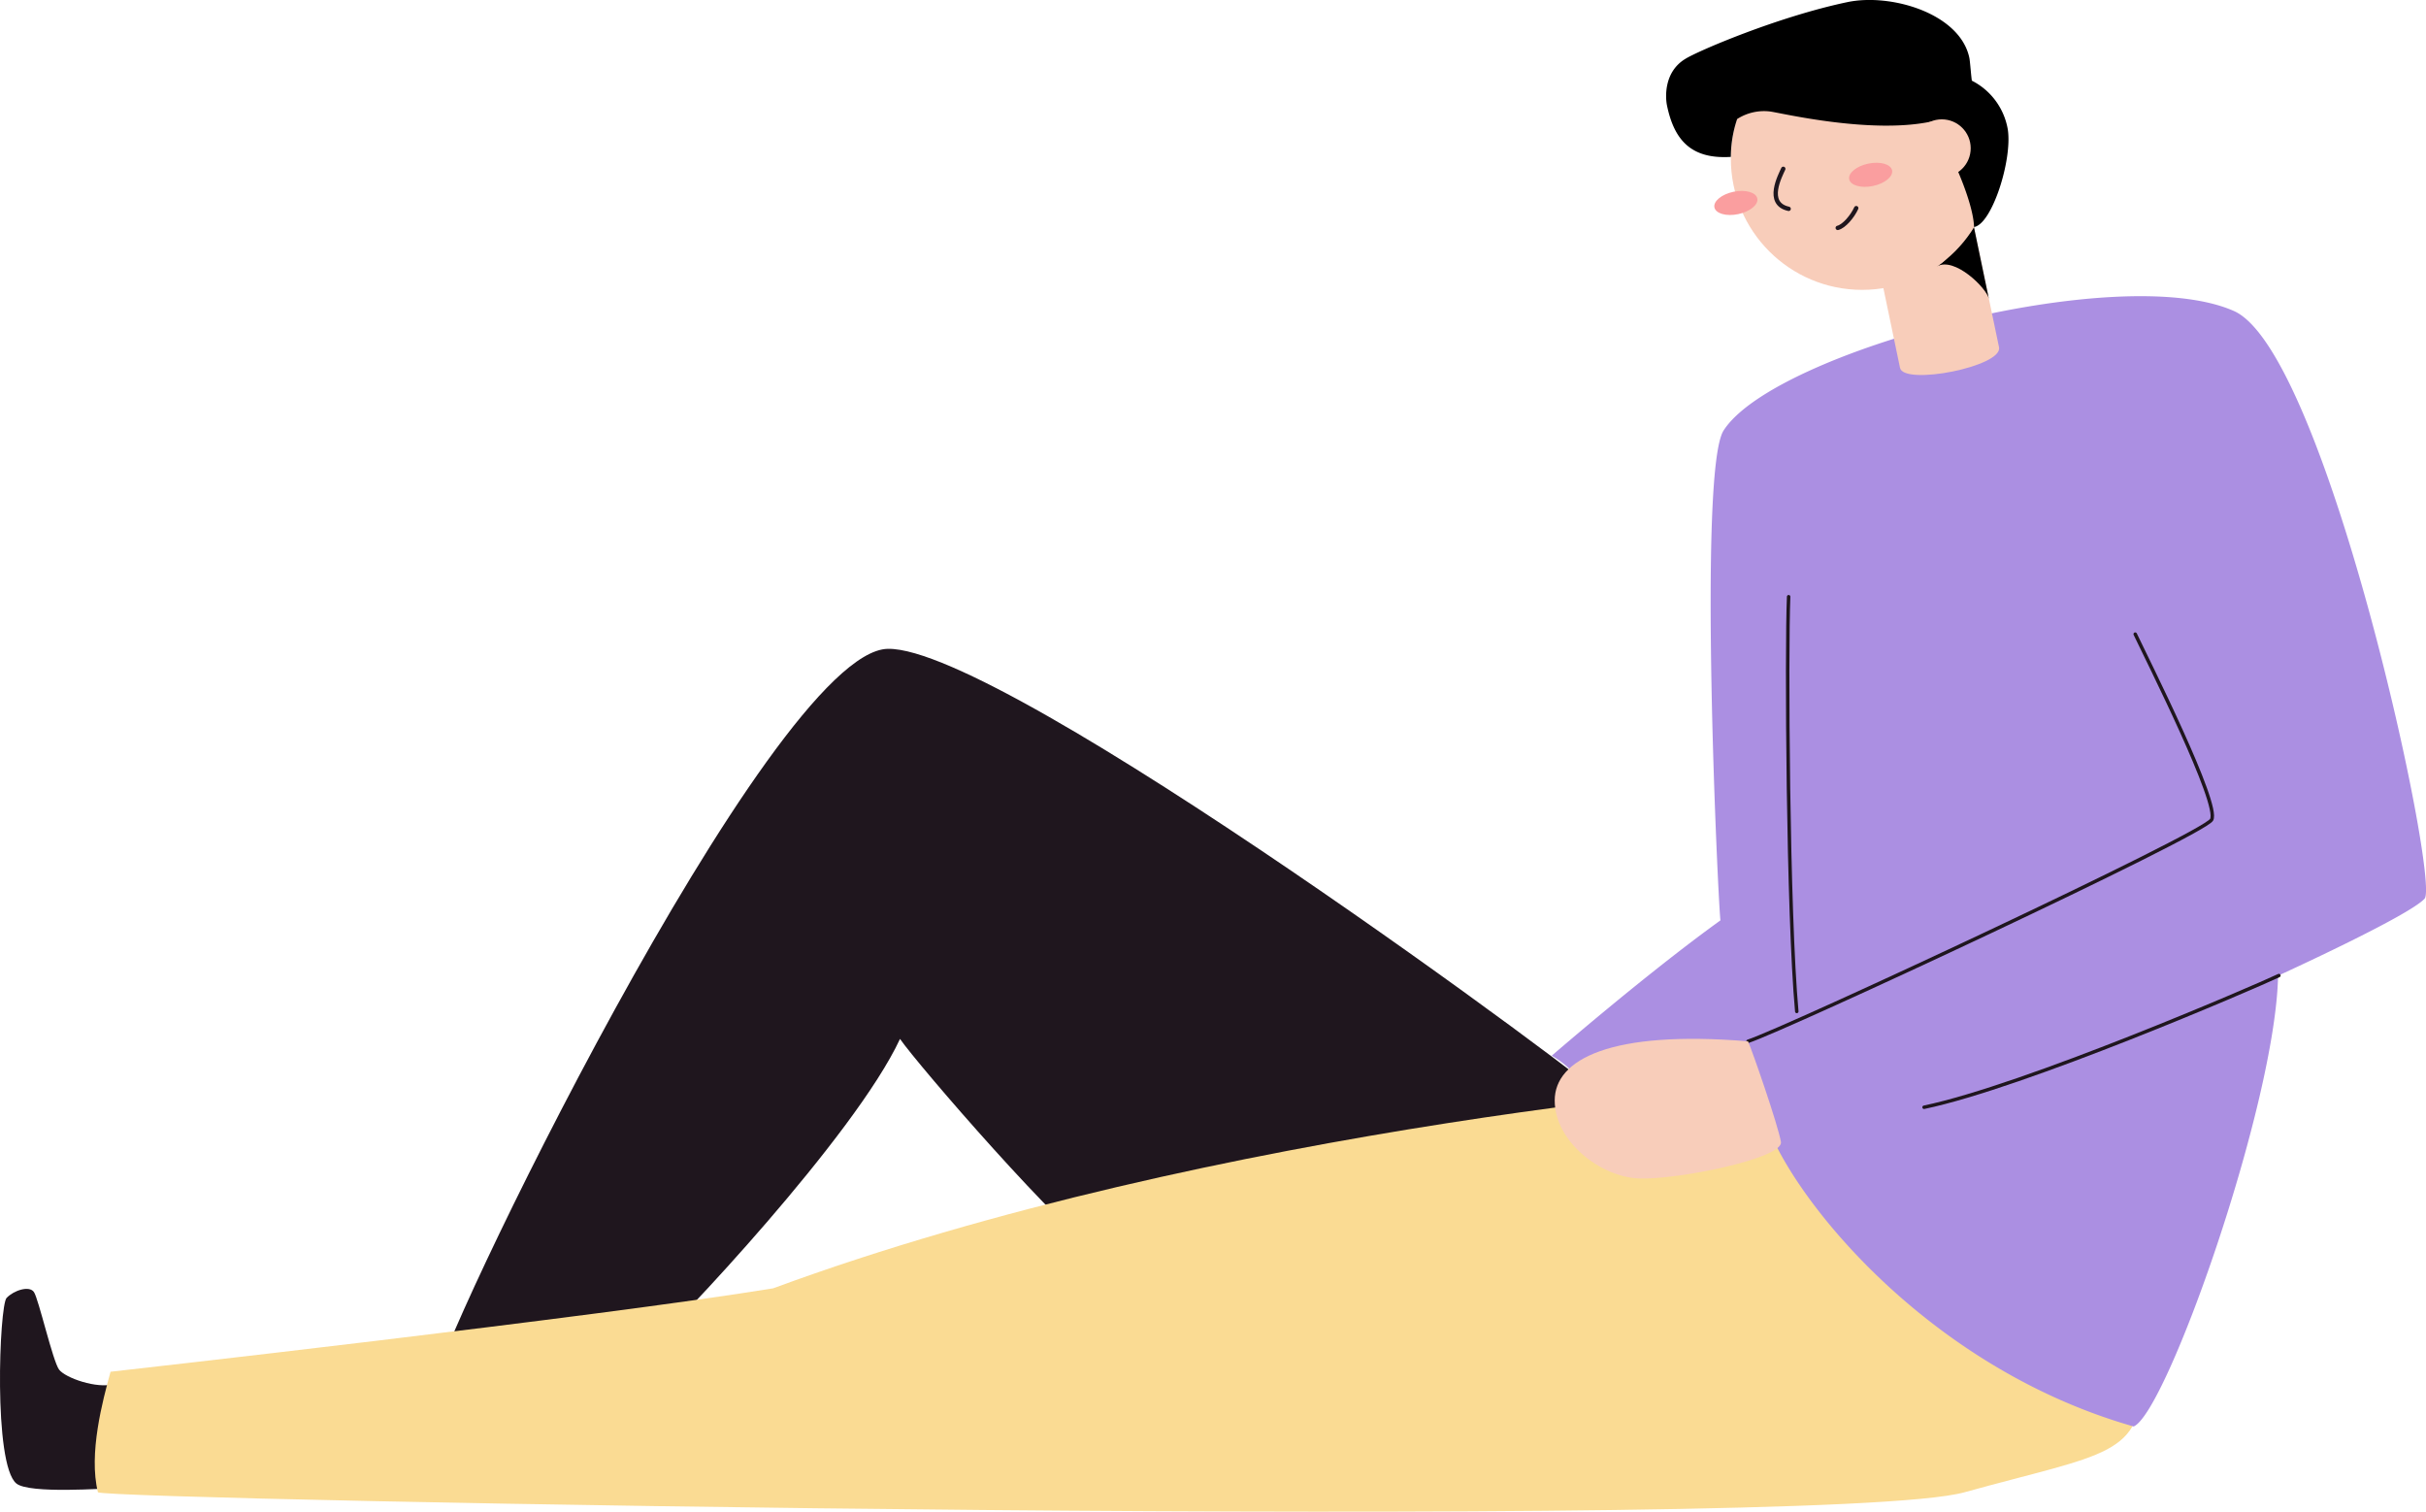 <svg xmlns="http://www.w3.org/2000/svg" viewBox="0 0 384.44 239.53"><defs><style>.cls-1{fill:#1f161e;}.cls-2{fill:#fadb93;}.cls-3{fill:#ab8fe2;}.cls-4,.cls-7{fill:none;stroke:#1f161e;stroke-linecap:round;stroke-miterlimit:10;}.cls-4{stroke-width:0.55px;}.cls-5{fill:#f8cdba;}.cls-6{fill:#fa9e9f;}.cls-7{stroke-width:0.69px;}</style></defs><title>sitting-leaning</title><g id="Layer_2" data-name="Layer 2"><g id="Vector"><path class="cls-1" d="M18.53,235.79c-2,.05-13.89.94-15.93-.72-3.7-3-2.7-28.19-1.56-29.4s3.59-2,4.33-.95,3,11,4,12.31,6,3.07,8.68,2.28"/><path class="cls-1" d="M256.11,175.45c-2.75-3.25-96.87-73-115.42-72.64s-72.83,113-71.8,116.79,29.76-2.43,33.86-5.88,32.75-33.77,39.87-49.1c2.8,4.06,25.86,30.78,32.75,35.09S256.11,175.45,256.11,175.45Z"/><path class="cls-2" d="M15.52,236.46c1.56,1.24,273.32,6.24,295.78,0s28.39-5.62,28.08-18.72-44-46.49-49.61-46.49c-8.6,0-97.08,7-167.25,32.89-28,4.58-105,13.22-105,13.22C16.26,221.94,14,230.38,15.52,236.46Z"/><path class="cls-3" d="M354,49.28c14.65,6.49,32.67,90.36,30.22,93.11S361,154.6,361,154.6c-.4,20.42-17.7,69.3-22.89,71.43-36.48-10.38-58.92-42.73-58.92-51.59s-27.78-2.07-29.92-4.54a15.56,15.56,0,0,0-3.37-2.62s15-13,26.73-21.44c-.41-3.61-3.55-71.26.5-77.62C281.19,55.61,335.74,41.19,354,49.28Z"/><path class="cls-4" d="M361.13,154.58c-4,1.89-40.33,17.55-56.23,20.87"/><path class="cls-4" d="M338.36,100.48c1.89,4,13.52,27.05,12.1,29.42S282.82,163.12,277,165"/><path class="cls-4" d="M283.44,94.55c-.37,8.54-.13,50.3,1.29,65.72"/><path class="cls-5" d="M277,165c.6,1.25,4.78,13.32,5.22,15.94s-16.66,6.08-22.62,5.79-13.23-5.82-13.23-12.36S255.32,163.2,277,165Z"/><path class="cls-5" d="M301.09,58.29c.6,2.85,16.32-.21,15.69-3.27L312.8,36l-15.68,3.27Z"/><path d="M315.17,47.34c-.35-1.69-5.45-6.72-8.23-5.12,3.41-2.07,4.31-6.89,5.86-6.26Z"/><circle class="cls-5" cx="295.09" cy="25.12" r="20.81"/><ellipse class="cls-6" cx="275.07" cy="32.15" rx="3.47" ry="1.81" transform="translate(-0.76 56.89) rotate(-11.79)"/><ellipse class="cls-6" cx="296.43" cy="27.69" rx="3.47" ry="1.81" transform="translate(0.6 61.16) rotate(-11.79)"/><path class="cls-7" d="M282.59,26.75c-.44,1-2.91,5.52.85,6.34"/><path class="cls-7" d="M291.22,36.11c1-.24,2.33-1.81,2.93-3.13"/><path d="M312.08,9.18C310.6,2.11,299.64-1.1,292.78.33c-10.92,2.28-23.67,7.72-25.71,9-3.41,2.06-3.18,6.1-2.9,7.42,1.15,5.5,3.87,8.5,10.11,8.11a19.06,19.06,0,0,1,1-6,7.87,7.87,0,0,1,5.25-1.19c1.65.22,15.85,3.61,25.41,1.61,1.65,1.52,6.74,11.89,6.88,16.69,2.83-.43,6.09-10.62,5.35-15.45a10.67,10.67,0,0,0-5.7-7.74C312.33,11.74,312.19,9.74,312.08,9.18Z"/><circle class="cls-5" cx="307.71" cy="23.49" r="4.58"/></g></g></svg>